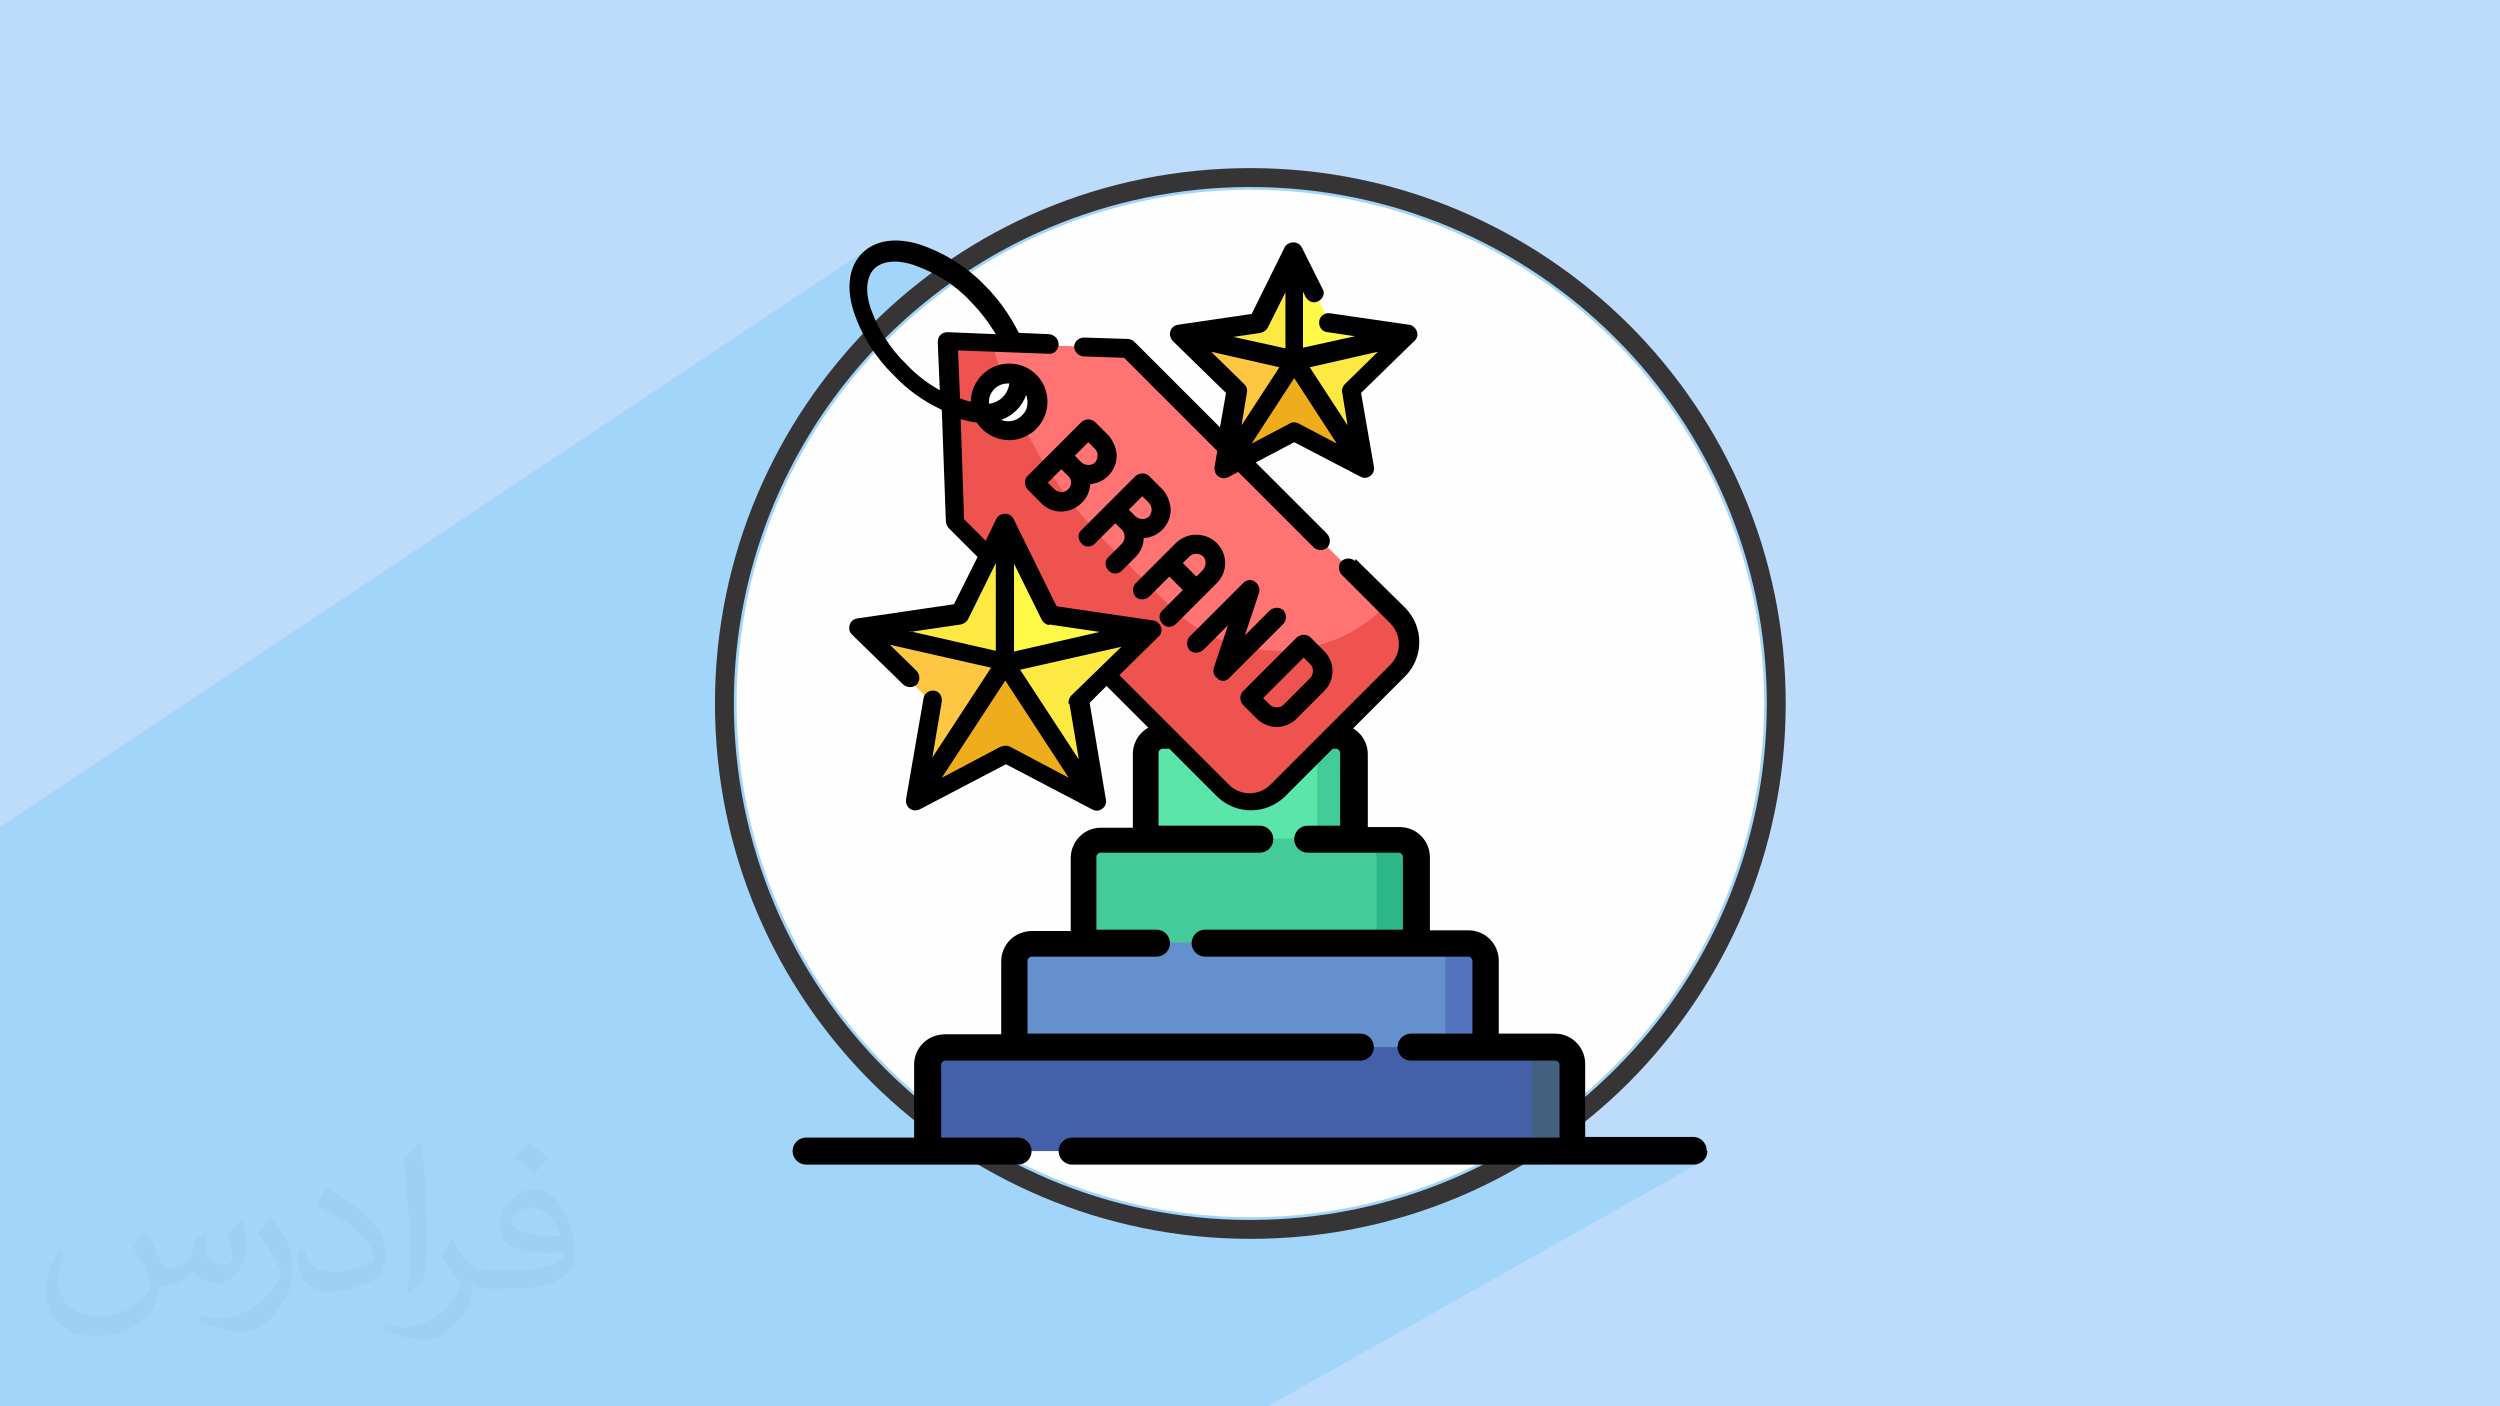 <?xml version="1.0" encoding="UTF-8"?>
<!DOCTYPE svg PUBLIC "-//W3C//DTD SVG 1.1//EN" "http://www.w3.org/Graphics/SVG/1.1/DTD/svg11.dtd">
<!-- Creator: CorelDRAW 2017 -->
<svg xmlns="http://www.w3.org/2000/svg" xml:space="preserve" width="3.703in" height="2.083in" version="1.1" style="shape-rendering:geometricPrecision; text-rendering:geometricPrecision; image-rendering:optimizeQuality; fill-rule:evenodd; clip-rule:evenodd"
viewBox="0 0 3703 2083"
 xmlns:xlink="http://www.w3.org/1999/xlink"
 enable-background="new 0 0 512 512">
 <defs>
  <style type="text/css">
   <![CDATA[
    .fil2 {fill:#FEFEFE}
    .fil12 {fill:black}
    .fil7 {fill:#2DB688}
    .fil11 {fill:#43607E}
    .fil10 {fill:#4360A8}
    .fil6 {fill:#43CC99}
    .fil9 {fill:#5274BF}
    .fil5 {fill:#5CE5AA}
    .fil8 {fill:#6490CE}
    .fil0 {fill:#BDDCFC}
    .fil14 {fill:#EF5350}
    .fil18 {fill:#EFAD1B}
    .fil16 {fill:#FCEA42}
    .fil17 {fill:#FDC741}
    .fil13 {fill:#FF7373}
    .fil15 {fill:#FFFA48}
    .fil4 {fill:#373435;fill-rule:nonzero}
    .fil3 {fill:#373435;fill-opacity:0.031}
    .fil1 {fill:#00AFEF;fill-opacity:0.149}
   ]]>
  </style>
 </defs>
 <g id="Layer_x0020_1">
  <polygon class="fil0" points="-1,0 3708,0 3708,2083 -1,2083 "/>
  <polygon class="fil1" points="861,2083 740,2083 715,2083 701,2083 689,2083 678,2083 672,2083 622,2083 616,2083 614,2083 610,2083 605,2083 605,2083 598,2083 575,2083 566,2083 558,2083 555,2083 550,2083 548,2083 547,2083 535,2083 534,2083 529,2083 525,2083 515,2083 514,2083 512,2083 511,2083 509,2083 508,2083 496,2083 475,2083 471,2083 429,2083 428,2083 422,2083 421,2083 414,2083 396,2083 396,2083 395,2083 393,2083 392,2083 392,2083 378,2083 371,2083 369,2083 358,2083 356,2083 325,2083 320,2083 319,2083 296,2083 288,2083 288,2083 287,2083 273,2083 272,2083 263,2083 257,2083 255,2083 251,2083 216,2083 208,2083 207,2083 200,2083 195,2083 184,2083 183,2083 175,2083 170,2083 170,2083 170,2083 169,2083 155,2083 152,2083 141,2083 141,2083 140,2083 131,2083 130,2083 130,2083 126,2083 123,2083 108,2083 105,2083 78,2083 77,2083 75,2083 75,2083 70,2083 62,2083 49,2083 32,2083 4,2083 0,2083 -1,2083 -1,2073 -1,2073 -1,2072 -1,2066 -1,2066 -1,2061 -1,2060 -1,2058 -1,2049 -1,2046 -1,2045 -1,2042 -1,2040 -1,2037 -1,2034 -1,2029 -1,2025 -1,2023 -1,2020 -1,2014 -1,2014 -1,2013 -1,2000 -1,2000 -1,1997 -1,1997 -1,1988 -1,1982 -1,1977 -1,1972 -1,1970 -1,1965 -1,1963 -1,1958 -1,1953 -1,1943 -1,1943 -1,1942 -1,1941 -1,1936 -1,1932 -1,1932 -1,1923 -1,1919 -1,1919 -1,1915 -1,1909 -1,1908 -1,1905 -1,1905 -1,1903 -1,1902 -1,1898 -1,1895 -1,1894 -1,1893 -1,1891 -1,1890 -1,1881 -1,1874 -1,1874 -1,1868 -1,1868 -1,1863 -1,1862 -1,1862 -1,1860 -1,1858 -1,1857 -1,1854 -1,1854 -1,1843 -1,1843 -1,1841 -1,1839 -1,1834 -1,1833 -1,1832 -1,1832 -1,1829 -1,1828 -1,1824 -1,1822 -1,1820 -1,1817 -1,1817 -1,1814 -1,1814 -1,1813 -1,1810 -1,1804 -1,1799 -1,1796 -1,1795 -1,1793 -1,1791 -1,1785 -1,1781 -1,1779 -1,1779 -1,1777 -1,1777 -1,1774 -1,1768 -1,1767 -1,1758 -1,1755 -1,1753 -1,1751 -1,1750 -1,1749 -1,1749 -1,1749 -1,1748 -1,1745 -1,1745 -1,1744 -1,1738 -1,1737 -1,1737 -1,1737 -1,1735 -1,1733 -1,1731 -1,1729 -1,1728 -1,1727 -1,1725 -1,1724 -1,1723 -1,1720 -1,1714 -1,1712 -1,1712 -1,1710 -1,1703 -1,1701 -1,1699 -1,1697 -1,1692 -1,1691 -1,1690 -1,1686 -1,1684 -1,1682 -1,1677 -1,1675 -1,1674 -1,1673 -1,1672 -1,1669 -1,1660 -1,1658 -1,1657 -1,1628 -1,1626 -1,1626 -1,1624 -1,1618 -1,1612 -1,1610 -1,1609 -1,1609 -1,1606 -1,1599 -1,1597 -1,1597 -1,1595 -1,1594 -1,1583 -1,1582 -1,1570 -1,1570 -1,1564 -1,1554 -1,1552 -1,1548 -1,1548 -1,1545 -1,1541 -1,1539 -1,1538 -1,1537 -1,1534 -1,1533 -1,1531 -1,1520 -1,1517 -1,1517 -1,1517 -1,1503 -1,1502 -1,1486 -1,1485 -1,1459 -1,1449 -1,1427 -1,1426 -1,1418 -1,1411 -1,1411 -1,1391 -1,1347 -1,1334 -1,1316 -1,1299 -1,1288 -1,1258 -1,1227 -1,1226 1282,371 1278,374 1275,378 1271,381 1268,385 1265,389 1263,394 1261,399 1259,404 1258,409 1257,414 1256,419 1256,422 1299,394 1302,392 1305,391 1308,390 1311,389 1314,388 1318,387 1322,387 1326,387 1330,387 1334,388 1338,388 1343,389 1347,390 1352,391 1358,393 1364,396 1370,398 1375,401 1380,403 1408,384 1393,395 1381,403 1381,404 1387,407 1392,410 1398,413 1403,417 1406,419 1424,407 1439,397 1455,387 1471,378 1487,369 1503,360 1520,352 1537,344 1554,337 1571,329 1589,323 1606,317 1624,311 1642,305 1660,300 1679,296 1697,292 1716,288 1735,285 1754,283 1773,280 1793,279 1812,277 1832,277 1852,276 1871,277 1891,277 1911,279 1930,280 1949,283 1968,285 1987,288 2006,292 2024,296 2043,300 2061,305 2079,311 2097,317 2115,323 2132,329 2150,337 2167,344 2183,352 2200,360 2216,369 2233,378 2248,387 2264,397 2280,407 2295,418 2310,428 2324,440 2338,451 2352,463 2366,475 2380,488 2393,501 2406,514 2418,527 2430,541 2442,555 2454,569 2465,584 2476,599 2486,614 2496,629 2506,645 2516,661 2525,677 2533,693 2541,710 2549,727 2557,744 2564,761 2571,779 2577,796 2583,814 2588,832 2593,850 2597,869 2601,887 2605,906 2608,925 2611,944 2613,963 2615,983 2616,1002 2617,1022 2617,1042 2617,1061 2616,1081 2615,1101 2613,1120 2611,1139 2608,1158 2605,1177 2601,1196 2597,1214 2593,1233 2588,1251 2583,1269 2577,1287 2571,1305 2564,1322 2557,1340 2549,1357 2541,1373 2533,1390 2525,1406 2516,1423 2506,1438 2496,1454 2486,1470 2476,1485 2465,1500 2454,1514 2442,1528 2430,1542 2418,1556 2406,1570 2393,1583 2380,1596 2366,1608 2352,1620 2338,1632 2329,1640 2329,1705 2294,1725 2509,1725 2513,1724 2516,1723 2520,1721 1878,2083 1873,2083 1665,2083 1627,2083 1612,2083 1610,2083 1573,2083 1541,2083 1521,2083 1449,2083 1441,2083 1430,2083 1421,2083 1415,2083 1383,2083 1382,2083 1325,2083 1232,2083 1210,2083 1159,2083 1144,2083 1140,2083 1139,2083 1075,2083 1056,2083 1041,2083 1009,2083 979,2083 953,2083 927,2083 909,2083 908,2083 903,2083 886,2083 "/>
  <circle class="fil2" cx="1852" cy="1042" r="761"/>
  <path class="fil3" d="M217 1826c7,11 12,21 16,32 3,7 5,19 21,19 5,0 11,-1 17,-5 7,-3 12,-9 14,-17l6 -21 15 -7 1 1c-2,8 -3,16 -3,21 0,18 15,24 27,24 7,0 13,-3 13,-10 0,-8 -4,-22 -8,-35 7,-7 14,-14 22,-20l1 1c4,15 6,30 6,40 0,10 -4,20 -8,27 -7,14 -20,25 -36,25 -12,0 -25,-6 -34,-17l-1 0c-9,11 -22,20 -43,20l-7 0c-1,14 -4,24 -9,33 -13,25 -50,42 -85,42 -49,0 -73,-28 -73,-66 0,-23 8,-45 19,-60l10 4c-7,14 -12,27 -12,40 0,35 29,52 62,52 30,0 68,-19 75,-42 -3,-25 -12,-36 -26,-59 4,-7 10,-15 17,-23l1 0 0 0 2 1 0 0 0 0 0 0 0 0zm565 -133c10,6 20,14 30,23 -6,8 -12,15 -21,21 -10,-8 -20,-15 -30,-22 7,-8 14,-15 20,-22l0 0 1 0zm5 96c-17,0 -30,11 -30,19 0,17 33,23 73,23 -5,-20 -22,-42 -43,-42l0 0 0 0 0 0zm-37 93c22,0 41,-1 55,-4 16,-4 30,-12 30,-18 0,-1 0,-3 -1,-5 -9,1 -19,1 -29,1 -29,0 -52,-7 -61,-23 -2,-5 -4,-10 -4,-16 0,-16 7,-32 19,-42 10,-9 21,-14 33,-14 20,0 37,16 48,42 6,14 11,30 11,51 0,14 -4,25 -12,34 -16,15 -45,21 -90,21l-20 0 0 0 -5 0c-11,0 -19,-2 -25,-7l-1 0c0,3 1,5 1,7 0,10 -3,23 -10,33 -20,30 -42,43 -60,43 -19,0 -42,-7 -63,-17l4 -7c7,3 16,5 29,5 34,0 78,-33 84,-64 -1,-3 -3,-6 -7,-10 -10,-12 -16,-22 -22,-32 5,-10 10,-18 14,-25l2 0c14,29 28,46 57,46l5 0 0 0 21 0 0 0 -3 1 0 0 0 0 0 0 0 0zm-146 31c2,-14 3,-29 3,-43l0 -21c0,-39 -5,-96 -9,-133 7,-8 17,-17 25,-23l2 1c5,47 7,101 7,151 0,13 -1,26 -2,35 -1,12 -8,21 -22,35l-3 -1 0 0 -1 -1 0 0 0 0 0 0 0 0zm-151 -62c1,18 10,33 41,33 20,0 36,-5 55,-14 3,-1 5,-3 5,-5 0,-12 -9,-27 -24,-41 -14,-13 -34,-25 -51,-32 -6,-3 -8,-5 -8,-8 0,-5 7,-16 13,-24l2 0c20,11 43,27 60,44 15,16 25,33 25,51 0,13 -4,26 -11,38 -22,11 -46,20 -70,20 -29,0 -48,-14 -48,-45 0,-3 0,-9 1,-16l10 0 0 0 0 -1 0 0 0 0 0 0 0 0zm-52 -52l18 29c7,11 13,22 13,41l0 24c0,19 -12,39 -32,60 -15,14 -29,20 -42,20 -19,0 -40,-6 -65,-17l3 -7c8,2 17,4 28,4 36,0 72,-26 89,-58 2,-4 3,-7 3,-9 0,-4 -2,-8 -4,-11 -9,-17 -19,-33 -30,-47 6,-9 12,-18 18,-27l1 0 0 0 0 -2 0 0 0 0 0 0 0 0z"/>
  <g id="_2755112693168">
   <path class="fil4" d="M1852 249c219,0 417,89 561,232 144,144 232,342 232,561 0,219 -89,417 -232,561 -144,144 -342,232 -561,232 -219,0 -417,-89 -561,-232 -144,-144 -232,-342 -232,-561 0,-219 89,-417 232,-561 144,-144 342,-232 561,-232zm541 252c-138,-138 -330,-224 -541,-224 -211,0 -403,86 -541,224 -138,138 -224,330 -224,541 0,211 86,403 224,541 138,138 330,224 541,224 211,0 403,-86 541,-224 138,-138 224,-330 224,-541 0,-211 -86,-403 -224,-541z"/>
   <g>
    <g>
     <path class="fil5" d="M2329 1576l0 128 -955 0 0 -128c0,-14 11,-26 26,-26l103 0 0 -128c0,-14 11,-26 26,-26l77 0 0 -128c0,-14 11,-26 26,-26l67 0 0 -128c0,-14 11,-26 26,-26l257 0c14,0 26,11 26,26l0 128 67 0c14,0 26,11 26,26l0 128 77 0c14,0 26,11 26,26l0 128 103 0c14,0 26,11 26,26z"/>
     <path class="fil6" d="M2329 1576l0 128 -56 0 -898 0 0 -128c0,-14 11,-26 26,-26l103 0 0 -128c0,-14 11,-26 26,-26l77 0 0 -128c0,-14 11,-26 26,-26l318 0 0 -128c0,-14 -11,-26 -26,-26l56 0c14,0 26,11 26,26l0 128 10 0 56 0c12,0 21,8 25,18 1,2 1,5 1,8l0 128 21 0 56 0c12,0 21,8 25,18 1,2 1,5 1,8l0 128 46 0 56 0c12,0 21,8 25,18 1,2 1,5 1,8z"/>
     <path class="fil7" d="M2013 1243l60 0c14,0 26,11 26,26l0 436 -60 0 0 -436c0,-14 -11,-26 -26,-26z"/>
     <path class="fil8" d="M2329 1576l0 128 -955 0 0 -128c0,-14 11,-26 26,-26l103 0 0 -128c0,-14 11,-26 26,-26l647 0c14,0 26,11 26,26l0 128 103 0c14,0 26,11 26,26z"/>
     <path class="fil9" d="M2115 1397l60 0c14,0 26,11 26,26l0 282 -60 0 0 -282c0,-14 -11,-26 -26,-26z"/>
     <path class="fil10" d="M2329 1577l0 128 -955 0 0 -128c0,-15 12,-26 26,-26l902 0c15,0 26,12 26,26z"/>
     <path class="fil11" d="M2329 1576l0 128 -60 0 0 -128c0,-14 -11,-26 -26,-26l60 0c14,0 26,11 26,26z"/>
     <path class="fil12" d="M2529 1705c0,11 -9,20 -20,20l-921 0c-11,0 -20,-9 -20,-20 0,-11 9,-20 20,-20l722 0 0 -108c0,-3 -3,-6 -6,-6l-214 0c-11,0 -20,-9 -20,-20 0,-11 9,-20 20,-20l91 0 0 -108c0,-3 -3,-6 -6,-6l-390 0c-11,0 -20,-9 -20,-20 0,-11 9,-20 20,-20l293 0 0 -108c0,-3 -3,-6 -6,-6l-135 0c-11,0 -20,-9 -20,-20 0,-11 9,-20 20,-20l48 0 0 -108c0,-3 -3,-6 -6,-6l-257 0c-3,0 -6,3 -6,6l0 108 150 0c11,0 20,9 20,20 0,11 -9,20 -20,20l-236 0c-3,0 -6,3 -6,6l0 108 89 0c11,0 20,9 20,20 0,11 -9,20 -20,20l-185 0c-3,0 -6,3 -6,6l0 108 493 0c11,0 20,9 20,20 0,11 -9,20 -20,20l-615 0c-3,0 -6,3 -6,6l0 108 114 0c11,0 20,9 20,20 0,11 -9,20 -20,20l-314 0c-11,0 -20,-9 -20,-20 0,-11 9,-20 20,-20l160 0 0 -108c0,-25 20,-45 46,-45l83 0 0 -108c0,-25 20,-45 46,-45l57 0 0 -108c0,-25 20,-45 45,-45l47 0 0 -109c0,-25 20,-45 45,-45l257 0c25,0 46,20 46,45l0 108 47 0c25,0 45,20 45,45l0 108 57 0c25,0 45,20 45,45l0 108 83 0c25,0 45,20 45,45l0 108 160 0c11,0 20,9 20,20z"/>
    </g>
    <g id="Fill_Outline">
     <g id="Color">
      <path class="fil13" d="M2070 914l-398 -398 -269 -10 10 269 398 398c22,22 58,22 80,0l179 -179c22,-22 22,-58 0,-80zm-548 -289c-17,17 -43,17 -60,0 -17,-17 -17,-43 0,-60 17,-17 43,-17 60,0 17,16 17,43 0,60 0,0 0,0 0,0z"/>
      <path class="fil14" d="M2070 914l-17 -17 -1 1c-88,88 -231,88 -319,0 0,0 0,0 0,0l-89 -89c-52,-52 -96,-113 -129,-180 -19,13 -46,8 -59,-12 -13,-19 -8,-46 12,-59 4,-3 9,-5 15,-6 -5,-15 -10,-30 -14,-46l-67 -2 10 269 398 398c22,22 58,22 80,0l179 -179c22,-22 22,-58 0,-80l0 0z"/>
      <polygon class="fil15" points="1918,373 1970,479 2087,495 2002,578 2022,694 1918,639 1813,694 1833,578 1749,495 1865,479 "/>
      <polygon class="fil15" points="2087,495 1970,479 1918,373 1918,534 "/>
      <polygon class="fil16" points="2087,495 2002,578 2022,694 1918,534 "/>
      <polygon class="fil16" points="1749,495 1865,479 1918,373 1918,534 "/>
      <polygon class="fil17" points="1749,495 1833,578 1813,694 1918,534 "/>
      <polygon class="fil18" points="2022,694 1918,639 1813,694 1918,534 "/>
      <polygon class="fil15" points="1488,774 1556,911 1706,933 1597,1039 1623,1189 1488,1119 1353,1190 1379,1039 1270,933 1421,911 "/>
      <polygon class="fil15" points="1706,933 1556,911 1488,774 1488,982 "/>
      <polygon class="fil16" points="1706,933 1597,1039 1623,1189 1488,982 "/>
      <polygon class="fil16" points="1270,933 1421,911 1488,774 1488,982 "/>
      <polygon class="fil17" points="1270,933 1379,1039 1353,1190 1488,982 "/>
      <polygon class="fil18" points="1623,1190 1488,1119 1353,1190 1488,982 "/>
     </g>
     <g id="Outline_copy">
      <path class="fil12" d="M1607 528l58 2 138 138 -4 24c-1,8 4,15 11,16 3,1 6,0 9,-1l15 -8 112 112c6,5 14,5 20,0 5,-5 5,-14 0,-20l-106 -106 57 -30 98 51c7,4 15,1 19,-6 1,-3 2,-6 1,-9l-19 -109 79 -77c6,-5 6,-14 0,-20 -2,-2 -5,-4 -8,-4l-117 -17c-8,-1 -15,4 -16,12 -1,8 4,15 12,16 0,0 0,0 0,0l41 6 -77 17 0 -83 4 8c4,7 12,10 19,6 7,-4 10,-12 6,-18l-31 -62c-4,-7 -13,-9 -20,-5 -2,1 -4,3 -5,5l-49 99 -109 16c-8,1 -13,8 -12,16 1,3 2,6 4,8l79 77 -9 51 -127 -127c-2,-2 -6,-4 -10,-4l-64 -2c-8,0 -14,5 -15,13 0,0 0,0 0,0 0,8 6,14 14,15 0,0 0,0 0,0l0 0zm304 99l-57 30 63 -97 63 97 -57 -30c-4,-2 -9,-2 -13,0l0 0zm77 -46l8 49 -56 -86 101 -23 -49 48c-3,3 -5,8 -4,12l0 0zm-121 -88c5,-1 9,-4 11,-8l26 -52 0 83 -77 -17 41 -6zm-73 28l101 23 -56 86 8 -49c1,-5 -1,-9 -4,-12l-49 -48z"/>
      <path class="fil12" d="M2007 831c-5,-5 -14,-5 -20,0 -5,5 -5,14 0,20l73 73c16,17 16,43 0,60l-179 179c-17,16 -43,16 -60,0l-163 -163 58 -57c6,-5 6,-14 0,-20 -2,-2 -5,-4 -8,-4l-143 -21 -64 -130c-4,-7 -13,-9 -20,-5 -2,1 -4,3 -5,5l-16 33 -32 -32 -5 -148c8,2 16,4 24,5 17,26 52,34 78,17 4,-2 7,-5 10,-8 22,-22 22,-58 0,-80 -22,-22 -58,-22 -80,0 -11,11 -17,25 -17,40 -5,-1 -11,-3 -16,-5l-3 -71 134 5c8,1 14,-5 15,-13 0,0 0,0 0,-1 0,-8 -6,-14 -14,-15 0,0 0,0 0,0l-45 -2c-13,-26 -30,-50 -50,-70 -27,-28 -61,-49 -97,-61 -36,-11 -66,-6 -85,13 -19,19 -24,49 -13,85 12,37 33,70 61,97 20,21 44,38 70,50l6 165c0,4 2,7 4,10l43 43 -35 70 -143 21c-8,1 -13,8 -12,16 0,3 2,6 4,8l76 74c6,5 14,5 20,0 5,-6 5,-14 0,-20l-40 -39 150 34 -87 133 14 -83c1,-8 -4,-15 -11,-16 -8,-1 -15,4 -16,11l0 0 -26 150c-1,8 4,15 11,16 3,1 6,0 9,-1l128 -67 128 67c7,4 15,1 19,-6 1,-3 2,-6 1,-9l-24 -143 25 -25 164 164c28,27 72,27 100,0l179 -179c27,-28 27,-72 0,-100l-74 -73zm-494 -215c-8,8 -20,10 -30,6 17,-6 31,-20 37,-37 4,11 2,23 -6,30zm-40 -40c5,-5 12,-8 20,-8 1,0 1,0 2,0 -2,16 -14,28 -30,30 -1,-8 2,-16 8,-22zm-130 -36c-25,-24 -43,-53 -54,-85 -8,-25 -5,-46 6,-57 11,-11 32,-14 57,-6 32,11 62,29 85,54 15,15 27,31 38,49l-71 -3c-4,0 -8,1 -11,4 -3,3 -4,7 -4,11l3 71c-18,-10 -35,-23 -49,-38l0 0zm211 385l75 11 -127 29 0 -130 41 83c2,4 6,7 11,8zm-206 11l75 -11c5,-1 9,-4 11,-8l41 -83 0 130 -127 -29zm134 170l-87 46 94 -144 94 144 -87 -46c-4,-2 -9,-2 -13,0l0 0zm102 -64l14 83 -87 -133 150 -34 -74 72c-3,3 -5,8 -4,13l0 0z"/>
      <path class="fil12" d="M1614 717c23,-1 41,-21 40,-44 -1,-10 -5,-20 -12,-28l-20 -20c-6,-5 -14,-5 -20,0l-80 80c-5,5 -5,14 0,20l20 20c16,17 43,17 60,0 8,-7 12,-17 13,-28zm-2 -62l10 10c5,5 5,14 0,20 -5,5 -14,5 -20,0l-10 -10 20 -20zm-30 70c-5,5 -14,5 -20,0l-10 -10 20 -20 10 10c6,5 6,14 0,20 0,0 0,0 0,0l0 0z"/>
      <path class="fil12" d="M1642 825c-6,5 -6,14 0,20 5,6 14,6 20,0 0,0 0,0 0,0l20 -20c7,-7 12,-17 12,-28 23,-1 41,-21 40,-44 -1,-10 -5,-20 -12,-28l-20 -20c-5,-5 -14,-5 -20,0l-80 80c-6,5 -6,14 0,20 5,6 14,6 20,0 0,0 0,0 0,0l30 -30 10 10c5,5 5,14 0,20l-20 20zm50 -90l10 10c5,6 5,14 0,20 -5,5 -14,5 -20,0l-10 -10 20 -20z"/>
      <path class="fil12" d="M1722 904c-6,5 -6,14 0,20 5,6 14,6 20,0 0,0 0,0 0,0l60 -60c17,-17 17,-43 0,-60 -17,-16 -43,-16 -60,0l-60 60c-5,6 -5,14 0,20 5,5 14,5 20,0l30 -30 20 20 -30 30zm30 -70l10 -10c6,-5 14,-5 20,0 5,5 5,14 0,20l-10 10 -20 -20z"/>
      <path class="fil12" d="M1804 1006c6,4 13,3 17,-2l80 -80c5,-6 5,-14 0,-20 -5,-5 -14,-5 -20,0l-37 37 21 -63c2,-7 -2,-15 -9,-18 -5,-2 -11,0 -14,3l-80 80c-5,6 -5,14 0,20 5,5 14,5 20,0l37 -37 -21 63c-2,6 0,13 6,16l0 0z"/>
      <path class="fil12" d="M1861 1064c17,17 43,17 60,0 0,0 0,0 0,0l40 -40c17,-17 17,-43 0,-60l-20 -20c-5,-5 -14,-5 -20,0l-80 80c-5,5 -5,14 0,20l20 20zm70 -90l10 10c5,5 5,14 0,20l-40 40c-5,5 -14,5 -20,0l-10 -10 60 -60z"/>
     </g>
    </g>
   </g>
  </g>
 </g>
</svg>
